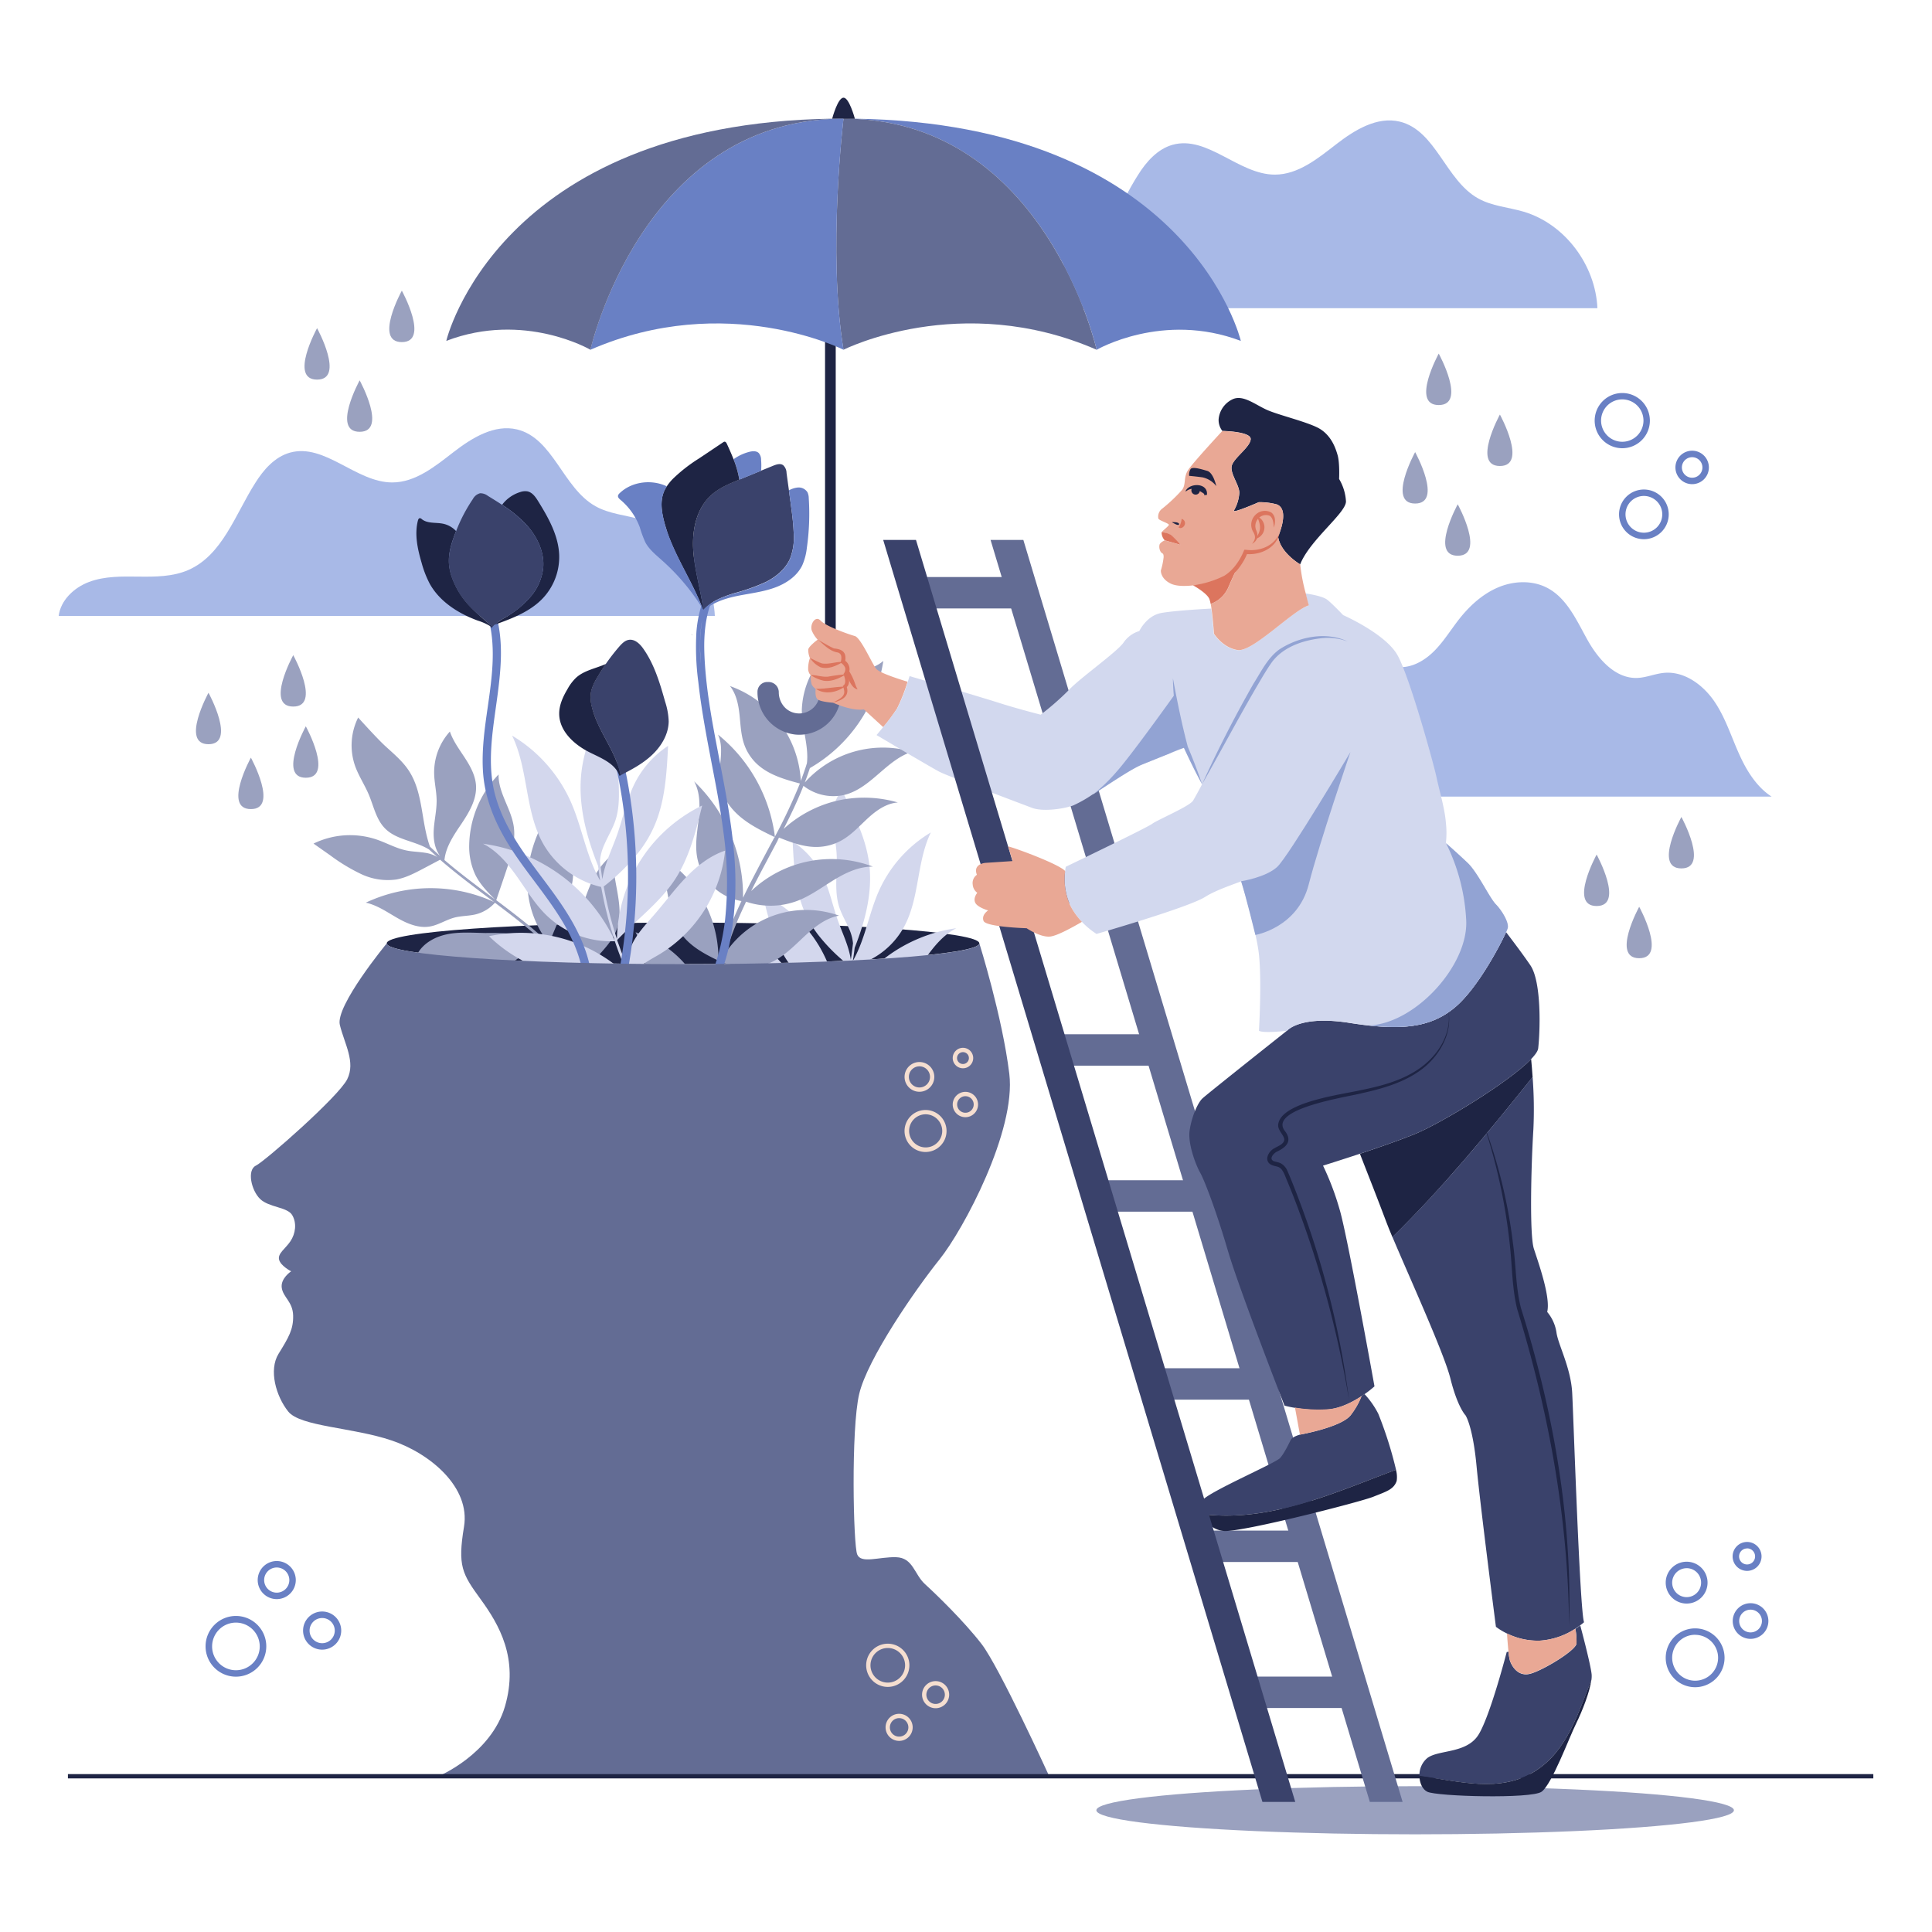 <svg xmlns="http://www.w3.org/2000/svg" viewBox="0 0 700 700"><defs><style>.cls-1{fill:#a8b9e7;}.cls-2{fill:#1e2444;}.cls-3{fill:#d3d7ed;}.cls-4{fill:#9aa1bf;}.cls-5{fill:#6980c4;}.cls-6{fill:#3a426b;}.cls-7{fill:#636c94;}.cls-8{fill:#e9a895;}.cls-9{fill:#dc755e;}.cls-10{fill:#d2d8ee;}.cls-11{fill:#92a3d3;}.cls-12{fill:#f5ded0;}</style></defs><g id="OBJECTS"><path class="cls-1" d="M578.77,111.67H341.05c.68-5.66,5.54-10.3,11-12.33,5.69-2.15,11.95-2,18-1.93S382.4,97.45,388,95c12.4-5.4,17-20.1,24.28-31.54,3-4.81,7.08-9.46,12.57-11,12.66-3.51,23.93,10.81,37.06,10.81,8.43,0,15.56-5.84,22.22-11s14.81-10.17,23-8.21c13.13,3.17,16.61,21.22,28.4,27.81,5,2.82,11,3.21,16.55,4.84C567.09,81.18,578.11,96.14,578.77,111.67Z"></path><path class="cls-1" d="M259,223.18H21.26c.68-5.66,5.54-10.29,11-12.33,5.68-2.14,12-2,18-1.93s12.36.05,17.94-2.38c12.4-5.41,17-20.1,24.28-31.54,3-4.81,7.07-9.46,12.57-11,12.66-3.52,23.93,10.8,37.06,10.8,8.43,0,15.55-5.84,22.22-11s14.81-10.17,23-8.21c13.13,3.17,16.61,21.22,28.4,27.81,5,2.83,11,3.22,16.55,4.85C247.3,192.7,258.31,207.65,259,223.18Z"></path><path class="cls-2" d="M247.47,334.27c59.29,0,107.36,3.38,107.36,7.52s-48.07,7.52-107.36,7.52S140.12,346,140.12,341.79,188.18,334.27,247.47,334.27Z"></path><path class="cls-3" d="M344.75,366a46.65,46.65,0,0,1-22.94,12.2c-7.19,1.49-14.57,1.26-21.9.92h-.08c-1.25,2.79-2.62,5.55-4.1,8.23-.26.48-1,.1-.74-.38q2.11-3.87,3.95-7.89l.08-.16c-1.89-3.36-5.75-5.16-9.11-7.17a44.43,44.43,0,0,1-21-33.22c4.91,1.68,9.12,5,12.72,8.75s6.68,8,10.08,11.89c2.51,2.89,5.22,5.7,6.92,9.12a13,13,0,0,1,1.18,8.71c1-2.29,1.91-4.61,2.76-7,.29-.81.58-1.63.85-2.44,0-.12.08-.24.12-.36-6.22-6.51-13.65-12-18.57-19.49-4.63-7.07-6.7-15.48-8.7-23.69a48.65,48.65,0,0,1,17.38,14.16c.31.39.61.8.91,1.2.67.94,1.3,1.9,1.91,2.87a48.82,48.82,0,0,1,7.16,24.66l0-.06a122.27,122.27,0,0,0,4.19-16.55c0-.1,0-.2.05-.3a64.33,64.33,0,0,1-11.74-11.69l-.59-.82a38,38,0,0,1-3.57-6.1c-3.82-8.2-4.33-17.49-4.78-26.53a31.13,31.13,0,0,1,10.56,11.76c2.73,5.34,3.85,11.33,5.87,17,1.66,4.65,3.95,9.25,4.64,14.07.09-.49.16-1,.23-1.48.21-1.48.4-3,.57-4.45a16.79,16.79,0,0,0-1.45-5.3c-1.13-2.61-2.63-5.06-3.52-7.76-2.05-6.32-.51-13.19-1-19.82-.26-3.86-1.2-7.68-1.35-11.56s.65-8,3.32-10.84c4.32,8.47,8.73,17.17,9.88,26.61,1.25,10.3-1.47,20.66-5.28,30.34-.12,1-.24,1.94-.39,2.91q-.12.91-.27,1.83c4.49-7.83,5.78-17.17,9.48-25.45a47.12,47.12,0,0,1,18.78-21.11c-5.25,10.81-4,24-9.88,34.51a29,29,0,0,1-18,13.84c-.25.06-.48.13-.73.18,0,.13-.05.26-.07.4-.35,1.87-.72,3.73-1.15,5.58q-1.31,5.7-3.15,11.26a55.14,55.14,0,0,1,42.22-31.07c-4.66,2.38-8.11,6.57-11.12,10.85S329.76,356,326,359.61a29.75,29.75,0,0,1-21.57,8h-.06q-1.93,5.76-4.43,11.32A49.56,49.56,0,0,1,344.75,366Z"></path><path class="cls-4" d="M254.19,325.17a43.86,43.86,0,0,1,6.11,22.89c-5.26-2.5-10.51-5.36-13.75-10.12-5.89-8.65-3.57-21.25-10.13-29.4A44.06,44.06,0,0,1,254.19,325.17Z"></path><path class="cls-4" d="M281.72,304.61c-3.19,6.07-6.51,12.1-9.57,18.24A42.37,42.37,0,0,1,316.28,314c-5.06-.08-9.85,2.2-14.17,4.84s-8.43,5.71-13.15,7.53a27.65,27.65,0,0,1-18.67.32s0,0,0,.06c-1,2.2-2.06,4.42-3,6.65-.78,1.88-1.54,3.76-2.23,5.66s-1.33,3.82-1.91,5.77A35.24,35.24,0,0,1,304,331.76c-5.57,1-10,5.07-14.15,9s-8.52,8-14.07,9.08c-3.38.68-6.87.19-10.28-.32L262.1,349a.2.2,0,0,1-.11,0c-.09.34-.17.69-.26,1a106.84,106.84,0,0,0-2.7,20.72c0,.86,0,1.74-.06,2.61a31.61,31.61,0,0,1,36.81-21.67c-6.36,6.83-12.85,13.75-20.94,18.41a47,47,0,0,1-15.9,5.67.33.33,0,0,1,0,.1c0,13.71,2.13,27.48,4.78,40.84.19,1-1.29,1.47-1.48.49-2.46-12.36-4.41-24.85-4.78-37.47,0-1.36-.07-2.74-.06-4.11a30.86,30.86,0,0,1-22.23-20.26c-1.86-5.8-2-12.19-4.89-17.54a38,38,0,0,1,27.17,34.1c0-.41,0-.82,0-1.23h0a106.54,106.54,0,0,1,2.94-21.91h-.13c0-.23,0-.46,0-.68l.28.12c.14-.55.29-1.1.43-1.64.75-2.72,1.61-5.37,2.58-8q1.05-2.88,2.25-5.72h0c.89-2.14,1.86-4.26,2.84-6.36a19.65,19.65,0,0,1-16.12-16.29c-.72-4.52.16-9.11.64-13.66s.53-9.39-1.66-13.41a57.57,57.57,0,0,1,17.72,42.16c1.23-2.58,2.53-5.13,3.84-7.66,2.46-4.75,5-9.5,7.57-14.3l.13.06a2,2,0,0,0,0-.24l.19-.35a195.77,195.77,0,0,0,8.83-18.8s0-.07,0-.11c-5.6-1.5-11.43-3.18-15.64-7.18a17.14,17.14,0,0,1-1.42-1.53c-.17-.2-.33-.41-.49-.62a17.46,17.46,0,0,1-2.59-4.83c-1.21-3.46-1.31-7.19-1.71-10.84s-1.17-7.41-3.44-10.3a38.7,38.7,0,0,1,25.66,34.36c.43-1.14.84-2.28,1.24-3.43l.5-1.47c.17-.49.31-1,.47-1.48.74-6.39-1.92-13-1.84-19.53a30.71,30.71,0,0,1,4.24-14.34,84.35,84.35,0,0,1,8.8-12.25c-1,5.67-.11,11.46.65,17.19a16.28,16.28,0,0,1,6.29-3.78c3.32-1.21,6.89-2.08,9.55-4.38a54.43,54.43,0,0,1-26.61,38.83l-.08.23c-.54,1.67-1.14,3.33-1.77,5a38,38,0,0,1,38.88-11.15c-8.7,2.72-14.15,11.91-22.64,15.05-.28.1-.55.2-.84.29l-1,.29a15.23,15.23,0,0,1-1.79.32l-.09,0a17.58,17.58,0,0,1-13-3.6c-1.09,2.77-2.29,5.51-3.55,8.21q-1.75,3.74-3.65,7.42a43.62,43.62,0,0,1,17.65-9.79c.94-.26,1.88-.49,2.82-.68l.8-.16c.34-.07.67-.13,1-.17h0c.62-.09,1.23-.18,1.85-.25a43.85,43.85,0,0,1,17.28,1.45c-4.12.3-7.73,2.84-10.78,5.63s-5.84,5.94-9.42,8a18.85,18.85,0,0,1-8.85,2.48c-4.84.14-9.48-1.59-14-3.39l-.3.55Z"></path><path class="cls-4" d="M280.76,303.11a1.51,1.51,0,0,1-.09.18c-4.32-2.08-8.66-4.19-12.33-7.24s-6.76-7.29-7.47-12.08c-.88-5.93,1.81-12.37-.73-17.81a56.52,56.52,0,0,1,8.78,8.85c.39.51.79,1,1.17,1.53A56.83,56.83,0,0,1,280.76,303.11Z"></path><path class="cls-4" d="M163,265.05c1.18,3.46,3.41,6.44,5.41,9.51s3.84,6.4,4.06,10.05c.3,5.08-2.53,9.76-5.37,14-2.7,4-5.61,8.25-6.06,13,1.76,1.5,3.56,3,5.37,4.42,4.27,3.39,8.64,6.63,13,9.9-2.77-2.73-5.53-5.56-7.23-9.06a24.24,24.24,0,0,1-2.18-10.7,37.84,37.84,0,0,1,10.65-25.57c-.17,6.53,4.47,12.24,5.47,18.7.78,5.06-.73,10.17-2.32,15-1.31,4-2.68,7.9-4,11.84,3.43,2.59,6.86,5.18,10.2,7.88,3,2.42,5.92,4.93,8.71,7.56a35.54,35.54,0,0,1-7.14-16.17c-1.82-11.11,1.82-22.59,7.89-32.08.77,7.85,7.51,14.19,8.13,22.07.38,4.67-1.48,9.2-3.29,13.52s-3.6,8.56-5.39,12.84a100.15,100.15,0,0,1,9.67,10.4l.75,1a18,18,0,0,1-1.79-9,49.65,49.65,0,0,1,2.31-11.53,85.63,85.63,0,0,1,4.38-12.78,28.27,28.27,0,0,1,8.14-10.64c-1.15,9.15,4.22,18.68,1.14,27.36-2.5,7.06-9.94,11.41-12.93,18.21a62.25,62.25,0,0,1,9.73,19.2c.18.6-.72,1-.9.38-.29-1-.61-2-1-3a62.24,62.24,0,0,0-8.72-16.09,2.7,2.7,0,0,0-.34-.25l.09-.09c-1.25-1.69-2.58-3.33-4-4.92-2.13-2.46-4.4-4.8-6.76-7.05-3.45-.16-6.77,1.55-9.69,3.46-3.1,2-6.13,4.34-9.72,5.17-4.72,1.09-9.6-.56-14.1-2.38s-9.1-3.87-13.94-3.58c2.15-4,6.61-6.34,11.08-7.19s9.07-.47,13.62-.39a111.76,111.76,0,0,1,11.73.4,22.61,22.61,0,0,1,9.69,3.27c-3.75-3.49-7.72-6.74-11.76-9.88-2.07-1.6-4.17-3.19-6.26-4.77a13.87,13.87,0,0,1-6.94,4.21c-2.53.62-5.19.52-7.7,1.17-3.1.81-5.87,2.73-9,3.25-4.13.68-8.26-1.1-11.89-3.19s-7.16-4.56-11.26-5.46a55.18,55.18,0,0,1,46.45-.25c-5.68-4.27-11.4-8.49-16.87-13.05-.9-.74-1.79-1.5-2.66-2.26L153,314.91c-3,1.57-6.08,3.16-9.43,3.75a22.52,22.52,0,0,1-12.78-2,66.64,66.64,0,0,1-11.19-6.79q-3-2.1-6-4.22a30.21,30.21,0,0,1,22.91-1.46c3.69,1.27,7.14,3.26,11,4,2.13.41,4.32.44,6.47.78a12,12,0,0,1,4.47,1.54c-1-.9-2-1.8-3-2.72-5.06-3.14-11.86-3.42-16-7.69-3.17-3.24-4.06-8-5.81-12.15-1.5-3.57-3.71-6.83-5-10.48a22.61,22.61,0,0,1,1.13-17.5s6.62,7.39,9.69,10.22,6.35,5.52,8.64,9c5.29,8,4.44,18.55,7.68,27.56q1.78,1.69,3.64,3.33c-1.84-2.43-2.41-5.79-2.29-8.91.16-3.77,1.12-7.5,1.07-11.28-.05-3.24-.84-6.43-.9-9.67A22.06,22.06,0,0,1,163,265.05Z"></path><path class="cls-4" d="M209.33,355.07a65.54,65.54,0,0,1-10.55,7.68,22.11,22.11,0,0,1-12.69,2.94c-7.12-.76-13.05-6-20.08-7.3,5.12-3.83,12.25-2.78,18.47-4.2,3.18-.72,6.17-2.11,9.37-2.72A19.94,19.94,0,0,1,209.33,355.07Z"></path><path class="cls-3" d="M177.18,339.2A52.59,52.59,0,0,0,203.07,353c8.11,1.68,16.45,1.42,24.73,1h.08c1.42,3.16,3,6.27,4.63,9.3.29.54,1.14.11.84-.43q-2.39-4.37-4.46-8.91c0-.07-.07-.12-.09-.18,2.14-3.8,6.49-5.83,10.28-8.1a50.1,50.1,0,0,0,23.65-37.49c-5.54,1.88-10.29,5.63-14.35,9.88s-7.55,9-11.39,13.41c-2.83,3.27-5.88,6.44-7.8,10.3a14.62,14.62,0,0,0-1.34,9.83c-1.13-2.58-2.16-5.2-3.12-7.85q-.49-1.38-1-2.76c-.05-.13-.09-.27-.14-.4,7-7.35,15.41-13.52,21-22,5.22-8,7.56-17.47,9.82-26.75a55.09,55.09,0,0,0-19.63,16c-.35.45-.69.9-1,1.36-.75,1.05-1.47,2.14-2.16,3.24a55.19,55.19,0,0,0-8.09,27.84s0,0,0-.07a136.39,136.39,0,0,1-4.73-18.69,3.43,3.43,0,0,1-.06-.34A72.63,72.63,0,0,0,232,308l.66-.93a43.77,43.77,0,0,0,4-6.88c4.31-9.26,4.88-19.75,5.4-29.95a35.26,35.26,0,0,0-11.93,13.27c-3.08,6-4.35,12.8-6.62,19.17-1.88,5.25-4.47,10.44-5.25,15.89-.09-.56-.18-1.11-.25-1.67-.24-1.67-.46-3.35-.64-5a18.63,18.63,0,0,1,1.64-6c1.27-2.94,3-5.71,4-8.76,2.32-7.14.58-14.89,1.09-22.37.29-4.37,1.36-8.67,1.52-13.05s-.73-9.06-3.75-12.25C217,259,212,268.82,210.7,279.49c-1.42,11.62,1.65,23.32,6,34.24.13,1.1.28,2.2.44,3.29.09.69.2,1.38.31,2.07-5.07-8.84-6.53-19.38-10.7-28.73a53.17,53.17,0,0,0-21.21-23.83c5.93,12.2,4.57,27.1,11.16,39a32.79,32.79,0,0,0,20.29,15.63l.83.2c0,.15,0,.3.08.45.39,2.12.81,4.22,1.29,6.31q1.49,6.44,3.56,12.7A62.28,62.28,0,0,0,175,305.69c5.27,2.69,9.16,7.43,12.56,12.26s6.51,10,10.78,14a33.61,33.61,0,0,0,24.36,9.07h.06q2.19,6.51,5,12.79A55.9,55.9,0,0,0,177.18,339.2Z"></path><path class="cls-5" d="M254.36,224.76a59,59,0,0,0-.69,11.43c.05,1.42.11,2.85.2,4.26a76.21,76.21,0,0,1-.06-11.31A40.62,40.62,0,0,1,254.36,224.76Z"></path><path class="cls-5" d="M267.67,204.51l-.07,0-.32-.63Z"></path><path class="cls-5" d="M269,203.91a1.55,1.55,0,0,0-1.37-.87,1.48,1.48,0,0,0-.69.16c-8.36,4.24-13.68,13.66-14.62,25.84a95.88,95.88,0,0,0,.7,18.1c.58,5.31,1.44,11,2.7,18.06.66,3.73,1.39,7.46,2.09,11.19,1.58,8.16,3.21,16.61,4.29,25a129.78,129.78,0,0,1,.62,31.77c-1.33,11.19-4.53,21-9.54,29.24-.63,1-1.32,2.1-2.07,3.17a1.39,1.39,0,0,0-.15,1.4,1.58,1.58,0,0,0,1.29.87h.13a1.49,1.49,0,0,0,1.25-.66,70.11,70.11,0,0,0,11.31-28.55,117.26,117.26,0,0,0,.84-31.45c-1-10.51-3-21-5-31.21l-.75-4c-2.11-11-4.47-23.43-4.84-35.83-.41-13.54,3.05-23.13,10.28-28.51a18.15,18.15,0,0,1,2.9-1.79A1.41,1.41,0,0,0,269,203.91Zm-1.38.63-.32-.63.39.6Zm-13.79,24.6a40.62,40.62,0,0,1,.55-4.38,59,59,0,0,0-.69,11.43c.05,1.42.11,2.85.2,4.26A76.21,76.21,0,0,1,253.81,229.14Z"></path><path class="cls-6" d="M285.84,177.59c.18,1.39.37,2.78.56,4.18.49,3.62,1,7.25,1.15,10.9a21.52,21.52,0,0,1-1.31,9.73c-1.66,3.76-5,6.54-8.67,8.41A71.27,71.27,0,0,1,266,214.93c-4.09,1.27-8.34,2.89-11.12,6a.65.65,0,0,0-.09-.16c-.91-7.06-3.07-14-3.6-21.07-.53-7.27,1-15.21,6.3-20.17,2.91-2.71,6.68-4.27,10.37-5.77h0l7.87-3.22,4.34-1.77c1.21-.49,2.67-1,3.72-.19a3.92,3.92,0,0,1,1.19,2.77Q285.4,174.48,285.84,177.59Z"></path><path class="cls-5" d="M275.76,166.64a23.56,23.56,0,0,1,0,3.94l-7.87,3.22a35.37,35.37,0,0,0-2.1-7.42,16.93,16.93,0,0,1,5.49-2.61c1.23-.34,2.71-.51,3.63.37A3.77,3.77,0,0,1,275.76,166.64Z"></path><path class="cls-2" d="M241.56,176.25a18.37,18.37,0,0,1,2.23-2.75,57,57,0,0,1,9.5-7.41c2.92-1.94,5.82-3.9,8.73-5.85a1.09,1.09,0,0,1,.45-.21c.43-.05.72.41.9.8.83,1.81,1.66,3.66,2.4,5.55a35.37,35.37,0,0,1,2.1,7.42h0c-3.69,1.5-7.46,3.06-10.37,5.77-5.35,5-6.83,12.9-6.3,20.17.53,7.11,2.69,14,3.6,21.07a2.74,2.74,0,0,0-.23-.36c-4.2-11-11.41-20.81-14.15-32.24-.78-3.22-1.16-6.68,0-9.77A11,11,0,0,1,241.56,176.25Z"></path><path class="cls-5" d="M254.86,221c2.78-3.16,7-4.78,11.12-6a71.27,71.27,0,0,0,11.59-4.12c3.65-1.87,7-4.65,8.67-8.41a21.52,21.52,0,0,0,1.31-9.73c-.16-3.65-.66-7.28-1.15-10.9-.19-1.4-.38-2.79-.56-4.18a8.56,8.56,0,0,1,3-1,3.78,3.78,0,0,1,3.72,1.69,5.33,5.33,0,0,1,.47,2.2,87.49,87.49,0,0,1-.7,18,21.31,21.31,0,0,1-1.64,6.24c-1.94,4.05-6,6.72-10.23,8.21s-8.75,2-13.15,2.89-8.86,2.3-12.25,5.26l-.19-.09Z"></path><path class="cls-5" d="M254.54,220.46A79,79,0,0,0,239.82,203c-2.21-2-4.61-3.89-6-6.51a41,41,0,0,1-2-5.42,23.71,23.71,0,0,0-6.95-9.92c-.5-.41-1.07-.94-.95-1.57a1.75,1.75,0,0,1,.57-.87c4.43-4.28,11.62-5.12,17.13-2.49a11,11,0,0,0-1.15,2.2c-1.18,3.09-.8,6.55,0,9.77C243.13,199.65,250.34,209.46,254.54,220.46Z"></path><path class="cls-5" d="M226.21,350c.23-1.3.44-2.59.65-3.9,0,.26-.07.51-.12.77C226.58,347.93,226.4,349,226.21,350Z"></path><path class="cls-5" d="M229.37,296.7a189.53,189.53,0,0,0-3.2-19.5,1.41,1.41,0,0,0-1.73-1.1,1.53,1.53,0,0,0-1.19,1.82,185.25,185.25,0,0,1,2,68.74,191,191,0,0,1-4,19,1.47,1.47,0,0,0,.36,1.41,1.64,1.64,0,0,0,1.13.47,1.23,1.23,0,0,0,.39-.06,1.4,1.4,0,0,0,1-1,188.15,188.15,0,0,0,6.41-48.73A189.87,189.87,0,0,0,229.37,296.7Zm-2.51,49.43c0,.26-.07.51-.12.77-.16,1-.34,2.09-.53,3.13C226.44,348.73,226.65,347.44,226.86,346.13Z"></path><path class="cls-6" d="M219.49,240.56a74.44,74.44,0,0,1,4.82-6.23c1-1.13,2.1-2.3,3.57-2.51,2.14-.31,4,1.48,5.22,3.25,4,5.66,6,12.46,7.88,19.14a25.69,25.69,0,0,1,1.3,7.14c-.05,4.67-2.64,9-6.06,12.21s-7.36,5.25-11.38,7.34c-1.6-8.72-8.24-15.94-10.38-24.61a13.23,13.23,0,0,1-.33-5.73,16.18,16.18,0,0,1,2-4.71C217.18,244,218.29,242.28,219.49,240.56Z"></path><path class="cls-2" d="M224.84,280.9l-.39.21c-1.53-4.51-6.65-6.43-10.9-8.56-5.52-2.77-10.84-7.62-10.94-13.8-.06-3.22,1.34-6.29,3-9.07a16.71,16.71,0,0,1,3.19-4.2c2.94-2.62,7.16-3.32,10.73-4.92-1.2,1.72-2.31,3.48-3.35,5.29a16.18,16.18,0,0,0-2,4.71,13.23,13.23,0,0,0,.33,5.73C216.6,265,223.24,272.18,224.84,280.9Z"></path><path class="cls-5" d="M207.27,337l.36.72-.59-1.12Z"></path><path class="cls-5" d="M207.7,337.83c.42.84.86,1.74,1.27,2.68C208.56,339.62,208.14,338.73,207.7,337.83Z"></path><path class="cls-5" d="M208.59,336.27c-3.47-6.64-8-12.71-12.42-18.59-1.76-2.35-3.56-4.77-5.29-7.19-4.92-6.95-10.78-16.3-12.42-26.9-1.39-8.92-.09-18.09,1.15-26.95l.33-2.36c1.63-11.76,2.71-22.34-.58-32.75a1.48,1.48,0,0,0-1.1-1,1.56,1.56,0,0,0-1.49.47,1.38,1.38,0,0,0-.3,1.4c3.49,11,1.85,22.55.26,33.71-1.15,7.9-2.3,16.06-1.69,24.09.71,9,4.14,18.12,10.51,27.82,2.55,3.9,5.37,7.67,8.11,11.32,3.31,4.41,6.72,9,9.64,13.73,7.26,11.82,9.82,22.72,7.59,32.41a1.51,1.51,0,0,0,1.17,1.82,1.55,1.55,0,0,0,.37,0,1.39,1.39,0,0,0,1.38-1.12C216.46,354.72,212.43,343.59,208.59,336.27Zm-1,1.42-.59-1.12.23.4Zm.07.14c.42.84.86,1.74,1.27,2.68C208.56,339.62,208.14,338.73,207.7,337.83Z"></path><path class="cls-2" d="M202.61,201.29a21.87,21.87,0,0,1-5.67,15.19c-4.62,5.05-11.29,7.58-17.74,9.87a25.28,25.28,0,0,1,3.9-2.66,35.44,35.44,0,0,0,9-7.33,19.42,19.42,0,0,0,4.7-10.47c.57-5.8-2.19-11.53-6.14-15.83a46.07,46.07,0,0,0-8.74-7.17,13,13,0,0,1,6.61-4.62,5.33,5.33,0,0,1,2.56-.24c1.77.36,2.93,2,3.89,3.56C198.74,187.65,202.41,194.17,202.61,201.29Z"></path><path class="cls-6" d="M179.2,226.35a8.46,8.46,0,0,0-.78.81c-1.63-1.43-3.24-2.86-4.87-4.31a50.32,50.32,0,0,1-3.69-3.47,29,29,0,0,1-5.7-9,19.66,19.66,0,0,1-1.49-5.93c-.28-3.63.78-7.22,2.06-10.63l.51-1.34a57.94,57.94,0,0,1,6.1-11.68,4.2,4.2,0,0,1,2.58-2.08,4.43,4.43,0,0,1,2.81.92c1.73,1.07,3.49,2.14,5.2,3.28a46.07,46.07,0,0,1,8.74,7.17c4,4.3,6.71,10,6.14,15.83a19.42,19.42,0,0,1-4.7,10.47,35.44,35.44,0,0,1-9,7.33A25.28,25.28,0,0,0,179.2,226.35Z"></path><path class="cls-2" d="M173.55,222.85c1.63,1.45,3.24,2.88,4.87,4.31-.06.07-.11.12-.16.19l-.3,0a.56.56,0,0,0-.22-.4,20.19,20.19,0,0,0-4.68-2.11c-7-2.58-13.76-6.84-17.38-13.38a37.62,37.62,0,0,1-2.92-7.54c-1.46-5-2.63-10.29-1.34-15.31.1-.38.29-.84.68-.87a1.12,1.12,0,0,1,.74.37c2.09,1.67,5.11,1.11,7.72,1.65a9,9,0,0,1,4.68,2.65l-.51,1.34c-1.28,3.41-2.34,7-2.06,10.63a19.66,19.66,0,0,0,1.49,5.93,29,29,0,0,0,5.7,9A50.32,50.32,0,0,0,173.55,222.85Z"></path><path class="cls-1" d="M641.87,288.62H436.57a12.44,12.44,0,0,1,4-6.9c3.32-2.94,7.69-4.34,11.92-5.7s8.6-2.81,11.86-5.83c6.09-5.61,6.77-15,11.51-21.82a21.77,21.77,0,0,1,21.23-8.78c3.47.63,6.82,2.13,10.37,2.14,4.76,0,9.17-2.74,12.49-6.17s5.83-7.56,8.78-11.31c3.82-4.83,8.53-9.12,14.22-11.49s12.45-2.58,17.86.35c7,3.79,10.46,11.74,14.35,18.71s10.08,14.11,18.06,13.81c3.29-.12,6.42-1.54,9.71-1.84,7.35-.68,14.18,4.37,18.32,10.5s6.24,13.35,9.37,20C633.23,279.9,636.82,285.36,641.87,288.62Z"></path><path class="cls-7" d="M380.16,643.57H158.85s19-7.86,24.1-25.28-2.15-29.71-8.83-38.89-8.36-12-6-26.24S156,526.68,141.91,521.91s-33.1-5-37.49-10.5-7.15-15-3.48-20.93,5.4-8.86,5.27-13.86-3.61-6.54-4.12-10,3.4-6,3.4-6-3.79-1.93-4.37-4.21,2.27-3.93,4.12-6.7,2.36-6.58.61-9.49-8.44-2.73-11.62-5.82-4.83-10.46-1.52-12.07,30-25.05,33.1-31.31-1-12.79-2.68-19.68,17-29.53,17-29.53c0,4.16,48.06,7.52,107.35,7.52s107.36-3.36,107.36-7.52c0,0,8.34,26.61,10.85,47.24s-16.58,56.42-25.29,67.27-26.12,36-29.11,48.79-2.13,54.63-.71,58.09,7.87.84,14.07,1,6.57,6.2,10.51,9.78,14.07,13.36,20.5,21.7S380.16,643.57,380.16,643.57Z"></path><path class="cls-6" d="M250.69,230l.08.14s0,0-.06.06A.71.71,0,0,0,250.69,230Z"></path><path class="cls-6" d="M250.71,230.24a.36.36,0,0,1,0,.1l0-.09Z"></path><path class="cls-6" d="M250.69,230a.71.71,0,0,1,0,.2h0c-.06-.17-.13-.34-.2-.51C250.57,229.84,250.63,229.94,250.69,230Z"></path><path class="cls-4" d="M130.31,137.81s-10.23,18.64,0,18.64S130.31,137.81,130.31,137.81Z"></path><path class="cls-4" d="M114.88,118.9s-10.23,18.64,0,18.64S114.88,118.9,114.88,118.9Z"></path><path class="cls-4" d="M145.59,105.31s-10.23,18.64,0,18.64S145.59,105.31,145.59,105.31Z"></path><path class="cls-4" d="M528.16,182.71s-10.22,18.64,0,18.64S528.16,182.71,528.16,182.71Z"></path><path class="cls-4" d="M512.73,163.8s-10.22,18.64,0,18.64S512.73,163.8,512.73,163.8Z"></path><path class="cls-4" d="M543.44,150.2s-10.22,18.64,0,18.64S543.44,150.2,543.44,150.2Z"></path><path class="cls-4" d="M521.28,128.12s-10.23,18.64,0,18.64S521.28,128.12,521.28,128.12Z"></path><path class="cls-4" d="M75.54,251s-10.22,18.64,0,18.64S75.54,251,75.54,251Z"></path><path class="cls-4" d="M106.25,237.38S96,256,106.25,256,106.25,237.38,106.25,237.38Z"></path><path class="cls-4" d="M593.91,328.54s-10.22,18.64,0,18.64S593.91,328.54,593.91,328.54Z"></path><path class="cls-4" d="M578.49,309.63s-10.23,18.64,0,18.64S578.49,309.63,578.49,309.63Z"></path><path class="cls-4" d="M609.2,296s-10.23,18.64,0,18.64S609.2,296,609.2,296Z"></path><path class="cls-4" d="M90.9,274.51s-10.23,18.64,0,18.64S90.9,274.51,90.9,274.51Z"></path><path class="cls-4" d="M110.8,263.15s-10.23,18.64,0,18.64S110.8,263.15,110.8,263.15Z"></path><rect class="cls-2" x="24.61" y="642.79" width="654.13" height="1.56"></rect><ellipse class="cls-4" cx="512.73" cy="655.89" rx="115.5" ry="8.72"></ellipse><rect class="cls-7" x="363.87" y="315.92" width="39.92" height="11.38"></rect><rect class="cls-7" x="379.36" y="374.73" width="39.92" height="11.38"></rect><rect class="cls-7" x="399.32" y="427.63" width="39.92" height="11.38"></rect><polygon class="cls-7" points="370.78 195.63 508.19 652.86 496.31 652.86 358.9 195.63 370.78 195.63"></polygon><rect class="cls-7" x="418.22" y="495.74" width="39.92" height="11.38"></rect><rect class="cls-7" x="433.71" y="554.56" width="39.92" height="11.38"></rect><rect class="cls-7" x="453.67" y="607.46" width="39.92" height="11.38"></rect><rect class="cls-7" x="332.77" y="209.07" width="39.92" height="11.38"></rect><rect class="cls-7" x="349.97" y="261.97" width="39.92" height="11.38"></rect><path class="cls-2" d="M298.93,108.84V247.33c0,2.48,3.87,2.48,3.87,0V108.84C302.8,106.36,298.93,106.35,298.93,108.84Z"></path><path class="cls-7" d="M304.73,229.08v22a15.14,15.14,0,0,1-16.59,15.06,15.43,15.43,0,0,1-13.69-15.5A3.55,3.55,0,0,1,278,247.1h.45a3.71,3.71,0,0,1,3.72,3.72,8,8,0,0,0,1.59,4.79,7.14,7.14,0,0,0,4.19,2.71,7.43,7.43,0,0,0,9.05-7.24v-22Z"></path><path class="cls-8" d="M328.84,247a62.37,62.37,0,0,1-3.84,9.75,67,67,0,0,1-5,6.7l-7-6.42c-4.44.69-11.15-2.42-11.15-2.42s-4.91-.31-5.78-1.38-.54-3.64-.54-3.64a4.3,4.3,0,0,1-1.42-1.55,10.31,10.31,0,0,1-.37-3.46s-.63-.32-.92-1.85a11.44,11.44,0,0,1,.63-4.29,7.64,7.64,0,0,1-.61-3.1c.18-1.2,3.4-3.58,3.4-3.58a11.27,11.27,0,0,1-1.95-2.92c-1.18-2.2,1.06-6.09,3-4s10.23,5,12.41,5.6,6.25,10,7.75,11.87C318.71,243.86,326.19,246.2,328.84,247Z"></path><path class="cls-9" d="M296.31,231.76c1.68.93,4.16,2.44,5.85,3.18,3.06.27,4.74,1.41,4,5l-.34-.8a3.81,3.81,0,0,1,1.25,5.59l.09-.7c.53,1.66,1,4.08-.74,5.23l.25-.77c1.38,3.88-1.63,5.21-4.77,6.09,1.51-1,3.94-1.81,4-3.84a5.33,5.33,0,0,0-.57-2.21c1.53-.79.76-3,.28-4.33a2.6,2.6,0,0,0,.63-2.18,3.53,3.53,0,0,0-1.67-1.9c.39-1.55.62-3.35-1.16-3.74-2.79-.43-5-2.89-7.12-4.65Z"></path><path class="cls-9" d="M293.52,238.44c1.5.63,2.83,1.45,4.3,1.94,2.48.41,5.05-.66,7.62-.57-2.37,1.41-5.33,2.83-8.13,1.95a9.36,9.36,0,0,1-3.79-3.32Z"></path><path class="cls-9" d="M293.81,244.58c2.15,0,4.14.8,6.24.58a58.65,58.65,0,0,1,6.42-.83c-2.37,1.45-5.22,2.75-8.07,2.3a13.35,13.35,0,0,1-4.59-2Z"></path><path class="cls-9" d="M295.6,249.59c3.67,0,6.81-.75,10.51-.83-3,2.18-7.29,3-10.51.83Z"></path><path class="cls-6" d="M556.27,641.67c11.34-7.22,15.25-20.22,20.33-33a9,9,0,0,0,.08-2c-.36-3.76-4.12-17.74-4.12-17.74-.47.36-1.08.79-1.77,1.23a25,25,0,0,1,.41,5.3c-.18,2.61-13,10.26-17.18,11.08s-6.26-2.92-6.92-4.76a19.41,19.41,0,0,1-.55-3.31l-.64.09s-5.85,22.72-10.13,29.81-14.5,5.49-18.62,8.59a8,8,0,0,0-2.86,6.54C528.49,645.31,543.44,649.83,556.27,641.67Z"></path><path class="cls-2" d="M556.27,641.67c-12.83,8.16-27.78,3.64-42,1.76.05,2.51,1.08,4.87,2.86,5.75,3.53,1.73,37.69,2.63,41.41,0s9.94-19.5,12.51-24.69c2.18-4.41,5-11.53,5.52-15.87C571.52,621.45,567.61,634.45,556.27,641.67Z"></path><path class="cls-2" d="M555.29,390.26c-.16-2.42-.35-4.66-.53-6.54-8.13,8.47-33,23.49-42.49,27.31-5.33,2.15-13,4.8-19.55,7,2.39,6.09,7,17.84,9.65,24.93.5,1.33,1.23,3.13,2.13,5.27C522.84,430.31,539.16,410.38,555.29,390.26Z"></path><path class="cls-6" d="M569.64,504.73c-.47-9.18-5.12-17.53-5.71-22a15,15,0,0,0-3.35-7.39c1.31-5.36-3.22-17.89-4.83-22.91s-1-29.93-.18-43.17a153,153,0,0,0-.28-19.05c-16.13,20.12-32.45,40.05-50.79,57.95,5.82,13.85,18.74,42.18,21,51.27,2.62,10.5,5.48,13.36,5.48,13.36s2.63,3.82,4,18.37S542,589.42,542,589.42a23.32,23.32,0,0,0,4,2.42,25.27,25.27,0,0,0,11.84,2.6,26.55,26.55,0,0,0,12.94-4.35c.69-.44,1.3-.87,1.77-1.23a17.46,17.46,0,0,0,1.38-1.1C572.4,583.57,570.12,513.92,569.64,504.73Z"></path><path class="cls-8" d="M570.79,590.09a25,25,0,0,1,.41,5.3c-.18,2.61-13,10.26-17.18,11.08s-6.26-2.92-6.92-4.76a19.41,19.41,0,0,1-.55-3.31c-.23-2.17-.43-4.86-.54-6.56a25.27,25.27,0,0,0,11.84,2.6A26.55,26.55,0,0,0,570.79,590.09Z"></path><path class="cls-6" d="M554.76,383.72c-8.13,8.47-33,23.49-42.49,27.31-5.33,2.15-13,4.8-19.55,7-7.34,2.43-13.36,4.3-13.36,4.3a100.2,100.2,0,0,1,6.07,16.1c2.87,9.85,12.57,63.87,12.57,63.87a38.79,38.79,0,0,1-3.58,2.82c-.34.22-.69.47-1.06.7-3.29,2.17-7.94,4.61-12.58,4.89a51.16,51.16,0,0,1-11.58-.62,38.43,38.43,0,0,1-3.8-.81s-16.37-42-20.58-56.35-8.47-25.41-10-28.09-4.47-10.39-3.81-15.15,2.85-10,4.64-11.69,30.6-24.52,30.6-24.52,4.65-5.72,22.72-2.86,29.35,2,38.48-5.91c8-6.9,16-22.09,18.21-27,2.51,3.28,6.27,8.28,8.8,12,4.11,6,3.58,23.71,2.86,30.06C557.25,380.74,556.31,382.11,554.76,383.72Z"></path><path class="cls-10" d="M546.27,336.3a13.58,13.58,0,0,1-.57,1.4c-2.2,4.9-10.21,20.09-18.21,27s-17.36,8.39-31.43,6.86h0c-2.23-.24-4.57-.56-7-.95-18.07-2.86-22.72,2.86-22.72,2.86s-8.5,1-10.19,0c0,0,1.15-19.76-.18-29-1.29-8.84-5.87-23.94-6.25-25.15-4.23,1.6-9.45,3.36-13.08,5.65-6.08,3.85-39.36,13.41-39.36,13.41A29,29,0,0,1,392,334a24.59,24.59,0,0,1-4.24-6,23.21,23.21,0,0,1-1.84-12.41c.11-1,.23-1.54.23-1.54s29.43-14.14,31.31-15.57,13.61-6.36,14.83-8.42,3.24-5.89,3.24-5.89l-5.89-13.43-.12,0c-.54.22-3,1.16-6,2.36s-7,2.8-9.95,4c-3.92,1.67-11.44,6.8-17.35,10.59l-.11.07h0l-.05,0-.07,0,0,0a46.22,46.22,0,0,1-7.19,4.09c-4,1.38-11.15,2.27-14.91.84s-30.48-11.46-33.63-13.12-22.67-13.24-22.67-13.24,1.13-1.33,2.55-3.08a65.91,65.91,0,0,0,5-6.71,61.87,61.87,0,0,0,3.84-9.74c.36-1.11.58-1.83.58-1.83s25.46,7.47,32.32,9.67,15.18,4.3,15.18,4.3A98.59,98.59,0,0,0,387.27,250c3.82-4.17,17.53-13.84,19.8-17.17a10.63,10.63,0,0,1,5.72-4.19s2.63-5.6,8-6.55,18.05-1.59,18.05-1.59c.55,3.82.92,9.16.92,9.16s3.18,5.1,8.59,5.91,19.73-14.28,25.77-16.19c0,0-.52-1.88-1.12-4.36,0,0,6,.78,7.92,2.3s5.72,5.54,5.72,5.54,15.3,6.71,19.69,14.5,13.14,39.45,14.13,44.19,3,11.27,3.4,16.46a32.23,32.23,0,0,1,0,7.52s4.19,3.67,7.86,7.16,7.88,12.61,10.21,15S546.81,334.38,546.27,336.3Z"></path><path class="cls-6" d="M505.81,532.52a143.2,143.2,0,0,0-6.42-20.27,31.43,31.43,0,0,0-5-7.15c-.34.22-.69.47-1.06.7a27.91,27.91,0,0,1-4,7c-3.51,4.36-18.37,7-18.37,7s-2.62.72-3.22,1.79-2.26,4.78-3.94,6.68S436.77,541,435.46,543.86a6.72,6.72,0,0,0,.26,4.76C460.19,551.6,483.11,541,505.81,532.52Z"></path><path class="cls-2" d="M435.72,548.62a8.93,8.93,0,0,0,7.85,6.09c6.8.36,49.26-10.5,54-12.41s7.4-2.62,8.47-5.72a9.93,9.93,0,0,0-.26-4.06C483.11,541,460.19,551.6,435.72,548.62Z"></path><path class="cls-8" d="M493.36,505.8a27.91,27.91,0,0,1-4,7c-3.51,4.36-18.37,7-18.37,7l-1.8-9.81a51.16,51.16,0,0,0,11.58.62C485.42,510.41,490.07,508,493.36,505.8Z"></path><path class="cls-2" d="M487.67,181.66c.05,4.21-13.08,13.93-16.6,22.82,0,0-7.2-4.17-8-10.08a9.59,9.59,0,0,0,.48-1.13c2.33-6.4,1.47-9.67-1-10.53a23.65,23.65,0,0,0-6.46-.8s-9.75,4.26-9,3a14.64,14.64,0,0,0,1.93-6.1c.3-2.91-3.6-7.37-2.67-10.25s6.61-6.62,6.81-9.46-10.28-3-10.28-3a6.47,6.47,0,0,1-1.35-4.25,8.89,8.89,0,0,1,4.92-7.15c3.72-1.88,8,1.65,12.34,3.67s15.84,4.64,19.69,7.15,5.36,6.53,6.17,9.39.53,8.6.53,8.6A17.8,17.8,0,0,1,487.67,181.66Z"></path><path class="cls-8" d="M449.38,203.47a30.58,30.58,0,0,0,1.94-3.49,10.42,10.42,0,0,0,11.77-5.58c.78,5.91,8,10.08,8,10.08a65.36,65.36,0,0,0,2,10.49c.6,2.48,1.12,4.36,1.12,4.36-6,1.91-20.35,17-25.77,16.19s-8.59-5.91-8.59-5.91-.37-5.34-.92-9.16c-.08-.6-.17-1.15-.26-1.64a11,11,0,0,0,6.46-6.1c1.93-4.53,4-8.69,4.26-9.19A.07.07,0,0,1,449.38,203.47Z"></path><path class="cls-8" d="M462.54,182.74c2.5.86,3.36,4.13,1,10.53a9.59,9.59,0,0,1-.48,1.13A10.42,10.42,0,0,1,451.32,200a30.58,30.58,0,0,1-1.94,3.49.07.07,0,0,0,0,.05c-1.65,2.53-4.22,5.65-7.38,6.56a61.1,61.1,0,0,1-9.7,2c-3.19.35-6.17.28-8.06-.62-3.85-1.84-3.64-4.78-3.64-4.78a26.2,26.2,0,0,0,1-4.8c.05-1.63-.56-1.25-1-1.88a3.57,3.57,0,0,1-.5-2.6c.21-.9,1.88-1.64,1.88-1.64l5.85,1.66a35.27,35.27,0,0,0-3.43-3.48,6.4,6.4,0,0,0-3.54-1c0-.44,2.52-2.24,2.64-2.78s-3.57-1.59-3.81-2.31a3.58,3.58,0,0,1,1.43-3.6,59,59,0,0,0,7.17-6.78c1.45-1.92.51-4.37,2-6.9.84-1.42,4.68-5.77,7.89-9.32,2.53-2.8,4.66-5.09,4.66-5.09s10.48.14,10.28,3-5.89,6.58-6.81,9.46,3,7.34,2.67,10.25a14.64,14.64,0,0,1-1.93,6.1c-.74,1.28,9-3,9-3A23.65,23.65,0,0,1,462.54,182.74Z"></path><path class="cls-9" d="M449.35,203.52c-.26.5-2.33,4.66-4.26,9.19a11,11,0,0,1-6.46,6.1,11.11,11.11,0,0,0-.43-1.72c-.9-2.28-5.93-5-5.93-5a61.1,61.1,0,0,0,9.7-2C445.13,209.17,447.7,206.05,449.35,203.52Z"></path><path class="cls-5" d="M309.75,43C431,44.78,449.58,123.52,449.58,123.52c-28.27-10.74-52.23,3.21-52.23,3.21S378.81,44.3,307.33,43C308.14,43,309,43,309.75,43Z"></path><path class="cls-9" d="M427.82,197.42,422,195.76a4.15,4.15,0,0,1-1.12-2.86,6.4,6.4,0,0,1,3.54,1A35.27,35.27,0,0,1,427.82,197.42Z"></path><path class="cls-7" d="M307.33,43c71.48,1.29,90,83.72,90,83.72-49.21-21.47-91.72,0-91.72,0-5.86-35.54,0-83.73,0-83.73Z"></path><path class="cls-2" d="M305.63,35.39c2,0,3.94,7,4.12,7.65-.8,0-1.61,0-2.42,0h-3.4c-.82,0-1.63,0-2.43,0C301.68,42.37,303.6,35.39,305.63,35.39Z"></path><path class="cls-5" d="M303.93,43h1.7s-5.86,48.19,0,83.73c0,0-42.52-21.47-91.73,0C213.9,126.73,232.44,44.3,303.93,43Z"></path><path class="cls-7" d="M301.5,43c.8,0,1.61,0,2.43,0-71.49,1.29-90,83.72-90,83.72s-24-14-52.23-3.21C161.67,123.52,180.24,44.79,301.5,43Z"></path><path class="cls-2" d="M424.58,189.18s2.7-.16,2.62.75S424.58,189.18,424.58,189.18Z"></path><path class="cls-9" d="M428.12,188a1.6,1.6,0,0,1,1.11,2.17c-.3.85-1.5,1.6-2.24.85a3,3,0,0,0,.78-1.4,5.1,5.1,0,0,0,.35-1.62Z"></path><path class="cls-2" d="M429.54,177.93c1.55-3.16,8.27-3,7.75,1.37a5.86,5.86,0,0,1-.94.08l-.11-.16a5.33,5.33,0,0,1,.38-.67l-.2.5c-.72-.59-1.45-.93-2.15-1.43a4,4,0,0,0-4.57.42l-.16-.11Z"></path><path class="cls-2" d="M431.69,177.38a1.54,1.54,0,1,0,1.81-1.22A1.53,1.53,0,0,0,431.69,177.38Z"></path><path class="cls-2" d="M440.68,176.13a8.52,8.52,0,0,0-5-3.18c-3-.4-4.83-.54-4.83-.54a4,4,0,0,1,.53-2.47c.71-.91,3.72,0,6,.66S440.68,176.13,440.68,176.13Z"></path><path class="cls-9" d="M463.57,193.27c-1.2,5.41-7.15,8-12.32,7.45l.77-.48a21.82,21.82,0,0,1-3.06,5.43c-3.7,5.21-10.67,6.55-16.69,6.41a36.49,36.49,0,0,0,11.29-3.46c3.41-2.1,5.8-5.76,7.27-9.42l.56,0c4.83.64,10.12-1.18,12.18-6Z"></path><path class="cls-9" d="M461.52,191.19c.62-1.75.8-4.25-.91-5.5a4.8,4.8,0,0,0-5.88,1,5,5,0,0,0-.79,5.82c1.11,1.78,1,2.91-.29,4.53,2-1.1,2.41-3,1.46-5a4,4,0,0,1,.83-4.21,3.76,3.76,0,0,1,4-1c1.37.76,1.51,2.91,1.59,4.43Z"></path><path class="cls-9" d="M455.47,187.08c1,2.45,1.57,4.32.39,6.54-.24.55-.57,1-.83,1.58a4.31,4.31,0,0,0,.44-8.12Z"></path><path class="cls-9" d="M307.08,242.26a22.29,22.29,0,0,1,2.78,5.62,12.69,12.69,0,0,0,.86,1.91,3.37,3.37,0,0,1-1.9-1.28,8.29,8.29,0,0,1-1.74-6.25Z"></path><path class="cls-2" d="M524.81,366.46c1.41,8-3.25,16-9.45,20.8-6.43,4.92-14.36,7.15-22.07,8.86-4.9,1.3-33.52,5.46-27.89,13.48,3,3.75.81,6-2.86,7.71-1.08.61-2.75,2.41-1.24,3.3.63.36,1.71.36,2.82.92a5.62,5.62,0,0,1,2.26,2.52c2,4.59,3.73,9.21,5.48,13.91a317.86,317.86,0,0,1,16.92,69.23,372,372,0,0,0-18.26-68.74c-1.36-3.71-2.82-7.39-4.33-11-.75-1.81-1.39-3.81-2.78-4.52-.66-.38-1.68-.36-2.82-.91-2.82-1.47-1-4.94,1.17-6,1.41-.85,3.58-1.51,3.56-3.27-.26-1.74-2.56-3.3-2.18-5.52,1.3-8,23.14-10.68,29.9-12.24,7.69-1.55,15.5-3.62,21.86-8.3s11-12.22,9.91-20.19Z"></path><path class="cls-2" d="M536.94,405.5a187.62,187.62,0,0,1,11.28,45.32c1.07,7.75.94,15.61,2.84,23.08,11.68,37.17,18.59,76,17.45,115.11-.34-39-7.4-77.56-18.83-114.78-1.87-7.71-1.77-15.59-2.65-23.28a207.52,207.52,0,0,0-10.09-45.45Z"></path><path class="cls-11" d="M435.51,284.19q8.49-18.68,18.66-36.49c2.75-4.31,5.09-9.31,9.36-12.4,7.08-4.6,16.94-6.6,24.77-2.88a20.5,20.5,0,0,0-10-1.12c-6.48.79-13.4,3.18-17.43,8.57-1.94,2.71-3.64,5.69-5.36,8.61-6.88,11.77-13.24,23.86-20,35.71Z"></path><path class="cls-10" d="M449.67,319.33c4.35-1.18,8.76-2.61,12.39-5.3a11.61,11.61,0,0,0,2.84-3.3c3.18-5.13,6.19-10.44,9.21-15.71,4-6.46,7.49-13.35,12.45-19.17,1.82-2.41,3.2-5.23,5.39-7.38a6.41,6.41,0,0,1,4.1-1.94,6.57,6.57,0,0,0-3.8,2.23c-2,2.31-3.14,5.15-4.89,7.67-4.58,6-8,12.83-11.9,19.37-3.14,5.22-6.12,10.52-9.57,15.59a12.58,12.58,0,0,1-3.25,3.42c-3.84,2.62-8.46,3.79-13,4.52Z"></path><path class="cls-11" d="M425,245.89c1.52,8.18,3.23,16.66,5.36,24.67,1.69,4,3.69,9.13,5.19,13.63-2.37-4.3-4.51-8.72-6.58-13.17a91.58,91.58,0,0,1-4-25.13Z"></path><path class="cls-11" d="M546.27,336.3a13.58,13.58,0,0,1-.57,1.4c-2.2,4.9-10.21,20.09-18.21,27s-17.36,8.39-31.43,6.86c17-.85,35.89-21.88,35.18-38a70.39,70.39,0,0,0-7.33-28.09s4.19,3.67,7.86,7.16,7.88,12.61,10.21,15S546.81,334.38,546.27,336.3Z"></path><path class="cls-11" d="M489.3,272.47s-11.1,32.29-15.13,48-19.32,18.28-19.32,18.28-3.54-14.49-5.18-19.45c0,0,8.95-1.38,13.08-5.2S489.3,272.47,489.3,272.47Z"></path><path class="cls-11" d="M429.62,270.76l-.12,0a52.64,52.64,0,0,0-6,2.36c-3.17,1.25-7,2.8-9.95,4-3.92,1.67-11.44,6.8-17.35,10.59a.76.76,0,0,1-.11.08l-.05,0a.07.07,0,0,1,.05,0,63.51,63.51,0,0,0,8.52-8.24c5.46-6.13,21.06-28,21.06-28C425.36,257.88,429.62,270.76,429.62,270.76Z"></path><polygon class="cls-6" points="331.88 195.63 469.29 652.86 457.4 652.86 320 195.63 331.88 195.63"></polygon><path class="cls-8" d="M392,334c-3,1.76-8.78,5-11.43,5.32-3.61.42-8.6-3-8.6-3s-14.71-.43-15.6-2.64,1.65-3.81,1.65-3.81-3.93-1.11-4.7-2.86.77-3.53.77-3.53a4.07,4.07,0,0,1-1.66-3,3.64,3.64,0,0,1,1.52-3.53c-1.25-3.14,1.43-4.23,3.31-4.33l9.61-.64-1.59-5.31c2.4.51,18.45,6.42,20.64,8.92A23.21,23.21,0,0,0,387.74,328,24.59,24.59,0,0,0,392,334Z"></path><path class="cls-5" d="M85.48,607.49a11,11,0,1,1,11-11A11,11,0,0,1,85.48,607.49Zm0-19.59a8.63,8.63,0,1,0,8.63,8.63A8.64,8.64,0,0,0,85.48,587.9Z"></path><path class="cls-5" d="M116.73,597.7a6.91,6.91,0,1,1,6.9-6.91A6.92,6.92,0,0,1,116.73,597.7Zm0-11.46a4.56,4.56,0,1,0,4.56,4.55A4.56,4.56,0,0,0,116.73,586.24Z"></path><path class="cls-5" d="M100.27,579.39a6.9,6.9,0,1,1,6.9-6.9A6.91,6.91,0,0,1,100.27,579.39Zm0-11.46a4.56,4.56,0,1,0,4.56,4.56A4.57,4.57,0,0,0,100.27,567.93Z"></path><path class="cls-5" d="M587.78,162.4a10,10,0,1,1,10-10A10,10,0,0,1,587.78,162.4Zm0-17.7a7.68,7.68,0,1,0,7.68,7.68A7.69,7.69,0,0,0,587.78,144.7Z"></path><path class="cls-5" d="M595.61,195.36a9,9,0,1,1,9-9A9,9,0,0,1,595.61,195.36Zm0-15.67a6.66,6.66,0,1,0,6.66,6.66A6.67,6.67,0,0,0,595.61,179.69Z"></path><path class="cls-5" d="M613.1,175.42a6.06,6.06,0,1,1,6.06-6A6.06,6.06,0,0,1,613.1,175.42Zm0-9.77a3.72,3.72,0,1,0,3.72,3.72A3.72,3.72,0,0,0,613.1,165.65Z"></path><path class="cls-5" d="M614.18,611.31a10.66,10.66,0,1,1,10.66-10.66A10.67,10.67,0,0,1,614.18,611.31Zm0-19a8.32,8.32,0,1,0,8.32,8.32A8.32,8.32,0,0,0,614.18,592.33Z"></path><path class="cls-5" d="M611.1,581a7.58,7.58,0,1,1,7.58-7.58A7.58,7.58,0,0,1,611.1,581Zm0-12.81a5.24,5.24,0,1,0,5.24,5.23A5.23,5.23,0,0,0,611.1,568.18Z"></path><path class="cls-5" d="M634.26,593.79a6.46,6.46,0,1,1,6.46-6.46A6.46,6.46,0,0,1,634.26,593.79Zm0-10.58a4.12,4.12,0,1,0,4.12,4.12A4.13,4.13,0,0,0,634.26,583.21Z"></path><path class="cls-5" d="M633,569.16a5.24,5.24,0,1,1,5.24-5.24A5.24,5.24,0,0,1,633,569.16Zm0-8.13a2.9,2.9,0,1,0,2.9,2.89A2.9,2.9,0,0,0,633,561Z"></path><path class="cls-12" d="M321.66,611.2a7.83,7.83,0,1,1,7.83-7.83A7.84,7.84,0,0,1,321.66,611.2Zm0-14.1a6.27,6.27,0,1,0,6.27,6.27A6.27,6.27,0,0,0,321.66,597.1Z"></path><path class="cls-12" d="M325.78,630.76a4.91,4.91,0,1,1,4.9-4.91A4.91,4.91,0,0,1,325.78,630.76Zm0-8.25a3.35,3.35,0,1,0,3.34,3.34A3.35,3.35,0,0,0,325.78,622.51Z"></path><path class="cls-12" d="M339,618.92a4.91,4.91,0,1,1,4.9-4.91A4.91,4.91,0,0,1,339,618.92Zm0-8.25a3.35,3.35,0,1,0,3.34,3.34A3.35,3.35,0,0,0,339,610.67Z"></path><path class="cls-12" d="M335.34,417.39a7.61,7.61,0,1,1,7.61-7.61A7.62,7.62,0,0,1,335.34,417.39Zm0-13.66a6,6,0,1,0,6.05,6A6.06,6.06,0,0,0,335.34,403.73Z"></path><path class="cls-12" d="M333.13,395.57a5.39,5.39,0,1,1,5.39-5.39A5.4,5.4,0,0,1,333.13,395.57Zm0-9.22a3.83,3.83,0,1,0,3.83,3.83A3.84,3.84,0,0,0,333.13,386.35Z"></path><path class="cls-12" d="M349.79,404.78a4.59,4.59,0,1,1,4.58-4.59A4.6,4.6,0,0,1,349.79,404.78Zm0-7.61a3,3,0,1,0,3,3A3,3,0,0,0,349.79,397.17Z"></path><path class="cls-12" d="M348.9,387.06a3.71,3.71,0,1,1,3.71-3.71A3.71,3.71,0,0,1,348.9,387.06Zm0-5.85a2.15,2.15,0,1,0,2.15,2.14A2.14,2.14,0,0,0,348.9,381.21Z"></path></g></svg>